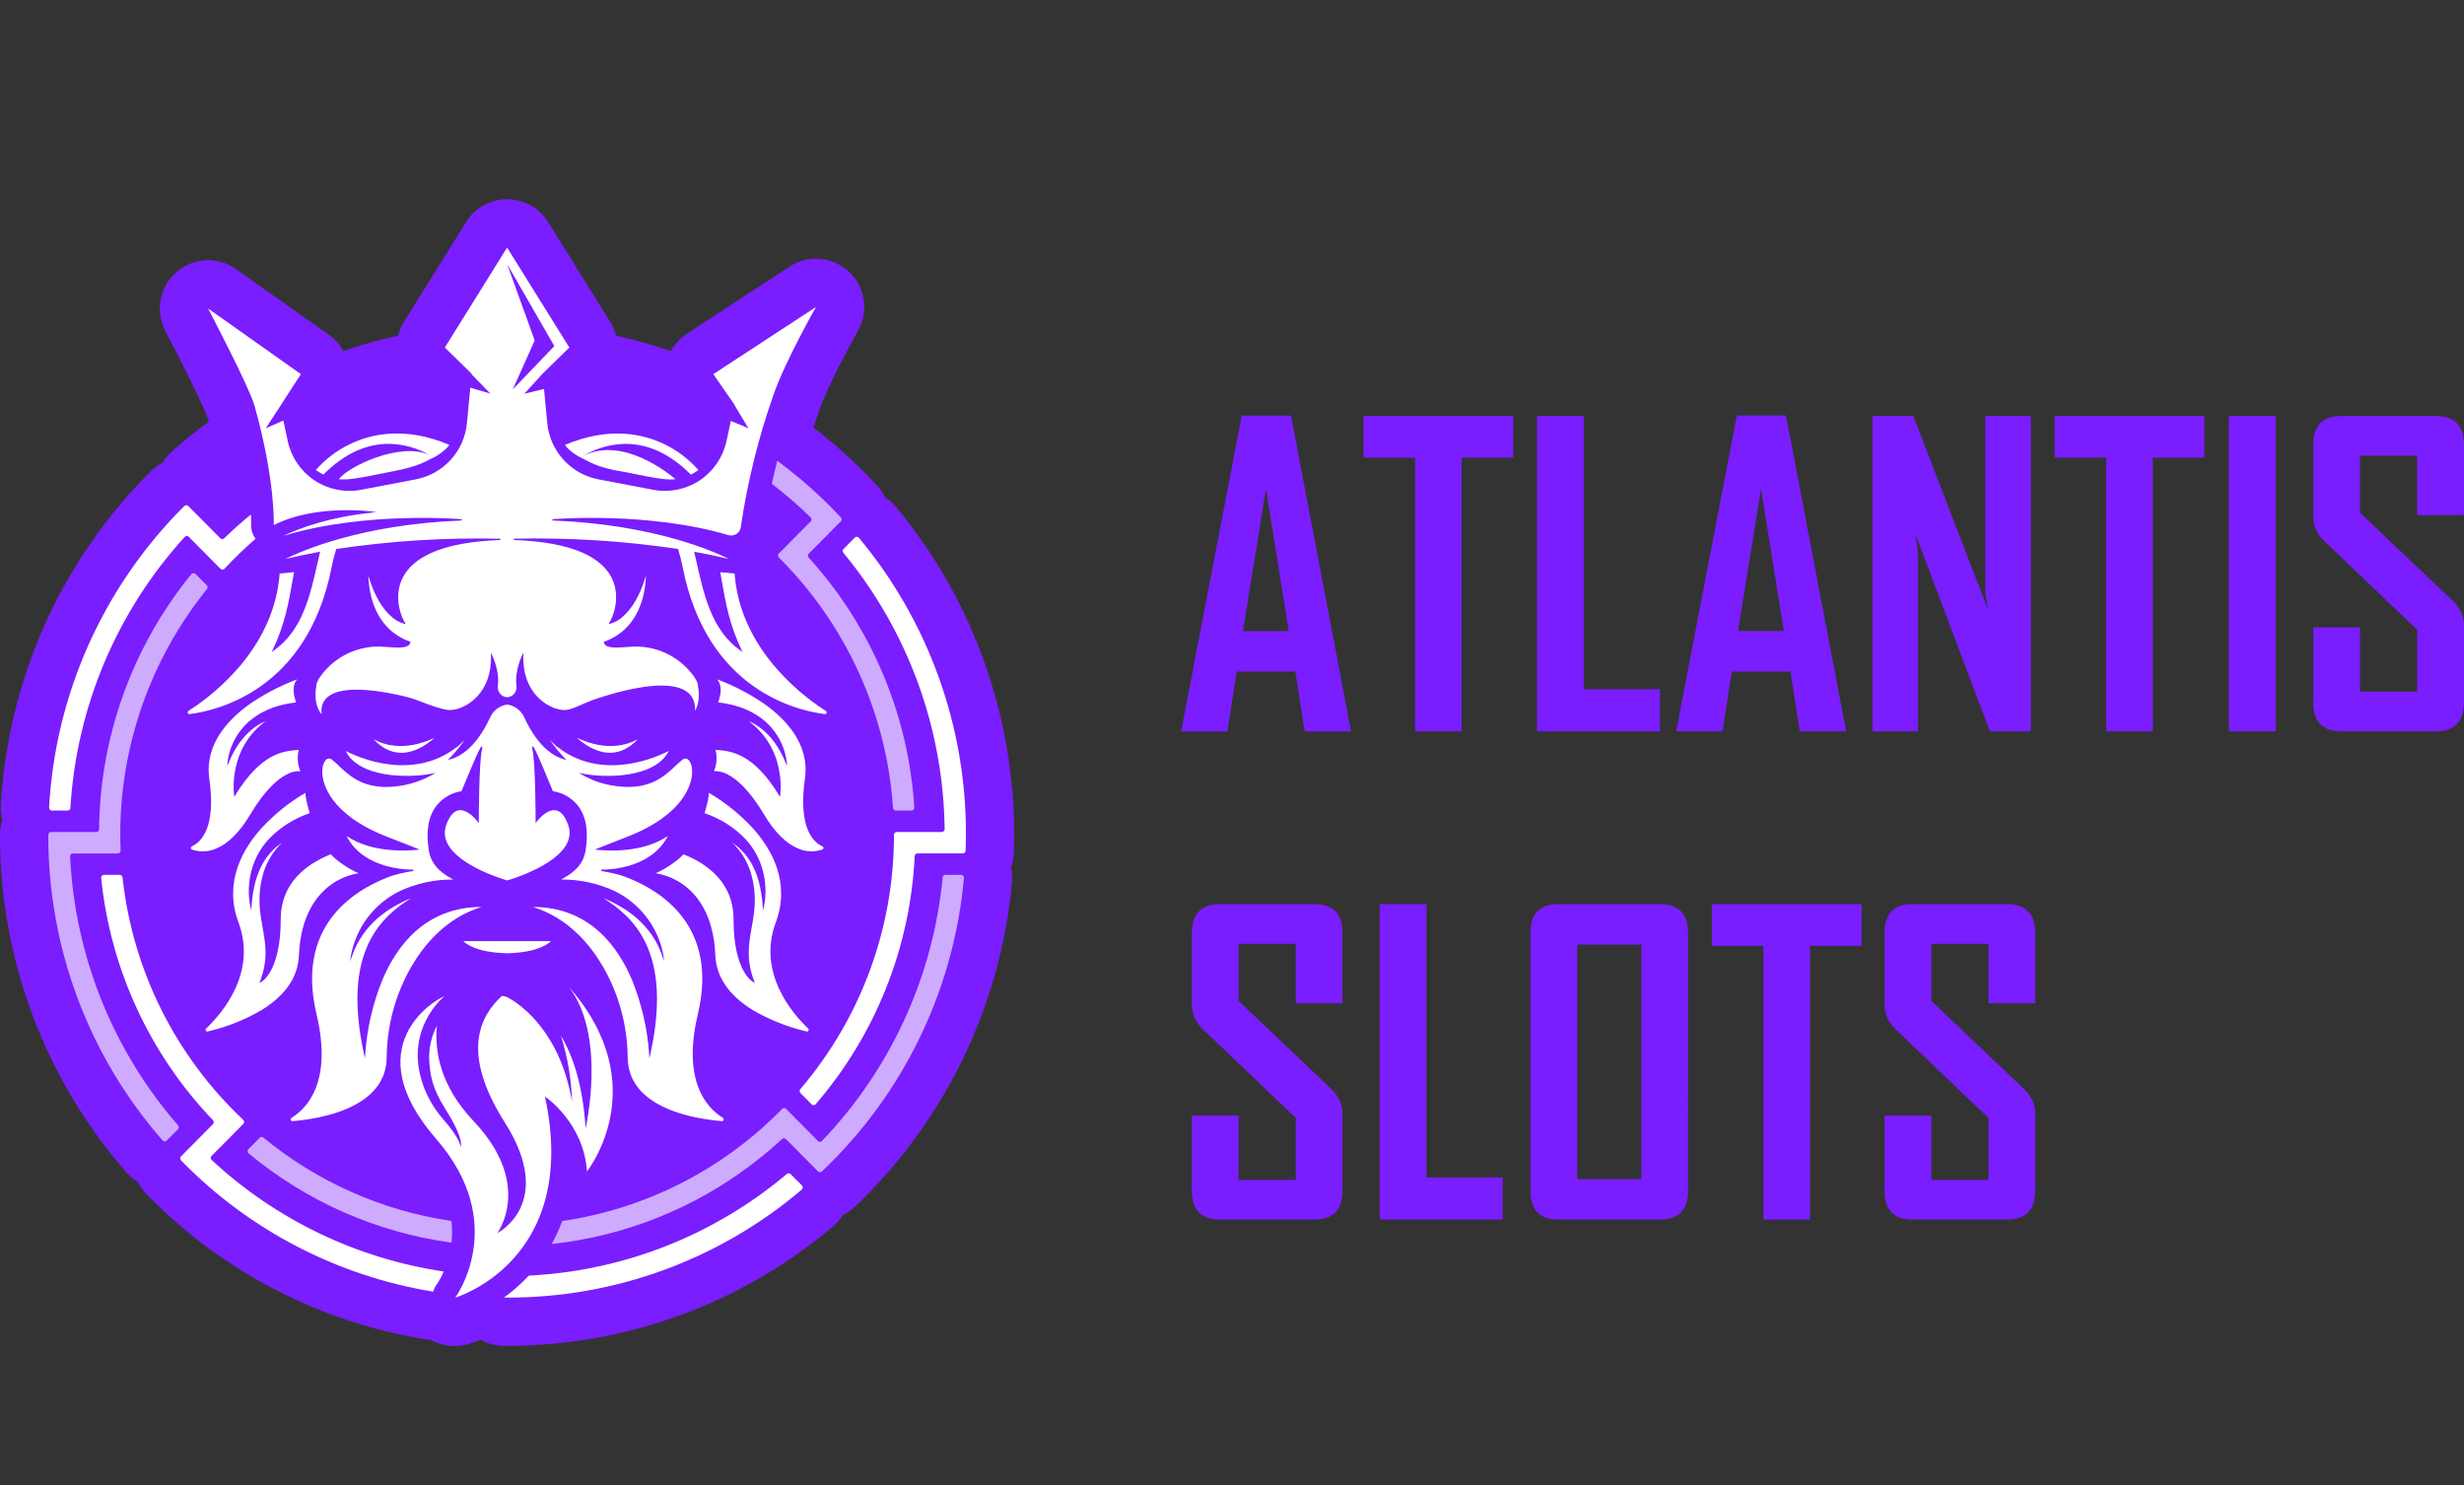<svg width="136" height="82" viewBox="0 0 136 82" fill="none" xmlns="http://www.w3.org/2000/svg">
<rect x="0" y="0" width="136" height="82" fill="#333333" stroke="none"/>
<path d="M55.979 46.088C55.984 39.475 53.676 33.07 49.455 27.981C49.444 27.968 49.434 27.956 49.423 27.944L49.421 27.941C49.362 27.874 49.301 27.81 49.236 27.749C49.233 27.746 49.23 27.744 49.227 27.741C49.178 27.695 49.127 27.653 49.075 27.611C49.061 27.599 49.047 27.586 49.031 27.574C48.969 27.525 48.904 27.48 48.838 27.436C48.714 27.184 48.553 26.952 48.361 26.747C48.135 26.505 47.958 26.32 47.791 26.154C46.886 25.241 45.919 24.389 44.899 23.606C44.997 23.298 45.102 22.984 45.213 22.665C45.681 21.325 46.918 19.038 47.355 18.27C47.651 17.75 47.763 17.146 47.674 16.554C47.585 15.963 47.3 15.418 46.864 15.008C46.428 14.598 45.867 14.347 45.271 14.295C44.675 14.242 44.079 14.392 43.578 14.719L37.912 18.424C37.544 18.665 37.241 18.994 37.031 19.381C36.04 19.04 35.03 18.757 34.007 18.532C33.94 18.265 33.833 18.011 33.688 17.777L30.253 12.258C30.014 11.873 29.68 11.556 29.284 11.335C28.888 11.116 28.442 11 27.989 11C27.536 11 27.09 11.116 26.694 11.335C26.298 11.556 25.965 11.873 25.725 12.258L22.29 17.777C22.146 18.01 22.038 18.264 21.972 18.53C20.948 18.755 19.939 19.039 18.948 19.379C18.754 19.021 18.481 18.712 18.148 18.477L13.026 14.855C12.537 14.509 11.946 14.338 11.349 14.369C10.751 14.4 10.181 14.631 9.73 15.026C9.28 15.42 8.975 15.955 8.865 16.543C8.756 17.132 8.847 17.74 9.125 18.27C10.119 20.165 11.3 22.561 11.483 23.122C11.498 23.174 11.511 23.225 11.525 23.276C10.825 23.791 10.142 24.341 9.489 24.922C9.287 25.104 9.112 25.314 8.971 25.546C8.726 25.675 8.501 25.84 8.304 26.035L8.282 26.057C8.249 26.089 8.217 26.12 8.189 26.149C3.333 31.047 0.437 37.553 0.047 44.439C0.032 44.716 0.058 44.993 0.125 45.263C0.045 45.522 0.003 45.791 2.2057e-05 46.062C2.2057e-05 46.07 2.2057e-05 46.083 2.2057e-05 46.09C-0.009 52.94 2.469 59.561 6.973 64.722C7.155 64.926 7.365 65.103 7.597 65.247C7.722 65.492 7.883 65.716 8.075 65.913L8.095 65.934C8.128 65.969 8.162 66.003 8.188 66.03C12.316 70.226 17.674 72.997 23.485 73.938C23.577 73.953 23.67 73.962 23.763 73.967C24.169 74.191 24.626 74.308 25.09 74.308C25.357 74.308 25.623 74.269 25.879 74.194C26.096 74.128 26.309 74.05 26.519 73.962C26.914 74.183 27.36 74.299 27.814 74.3H27.991C34.577 74.299 40.95 71.963 45.976 67.707C45.981 67.703 45.985 67.7 45.99 67.695C46.197 67.517 46.376 67.31 46.523 67.08C46.771 66.956 47 66.795 47.2 66.604C47.375 66.438 47.581 66.24 47.789 66.029C52.405 61.366 55.257 55.244 55.859 48.711L55.861 48.685C55.883 48.418 55.865 48.148 55.81 47.886C55.903 47.617 55.953 47.336 55.962 47.052C55.974 46.699 55.979 46.384 55.979 46.088Z" fill="#7A1DFF"/>
<path d="M14.332 62.813L13.71 63.44C13.681 63.47 13.664 63.51 13.664 63.551C13.664 63.593 13.681 63.633 13.71 63.662C13.713 63.666 13.716 63.669 13.72 63.672C16.918 66.332 20.798 68.04 24.919 68.603C24.964 68.205 24.964 67.803 24.919 67.405C21.105 66.845 17.515 65.253 14.539 62.803C14.509 62.778 14.472 62.765 14.433 62.767C14.395 62.769 14.358 62.786 14.332 62.813L14.332 62.813Z" fill="#CEABFF"/>
<path d="M42.903 25.437C42.786 25.889 42.686 26.315 42.6 26.707C43.35 27.283 44.065 27.903 44.743 28.563C44.773 28.592 44.79 28.632 44.79 28.673C44.791 28.715 44.775 28.755 44.746 28.785L44.745 28.786L43.715 29.824L42.989 30.558C42.96 30.587 42.944 30.627 42.944 30.668C42.944 30.709 42.96 30.749 42.989 30.778C46.697 34.469 48.937 39.382 49.29 44.602C49.293 44.641 49.31 44.678 49.338 44.705C49.367 44.732 49.404 44.747 49.443 44.748H50.31C50.331 44.748 50.351 44.744 50.37 44.736C50.389 44.728 50.406 44.717 50.421 44.702C50.435 44.688 50.446 44.67 50.454 44.651C50.462 44.633 50.466 44.612 50.466 44.592V44.581C50.145 39.453 48.088 34.586 44.634 30.781C44.607 30.752 44.593 30.713 44.593 30.673C44.594 30.634 44.611 30.595 44.639 30.567L45.806 29.389L46.408 28.782C46.437 28.753 46.453 28.715 46.454 28.674C46.455 28.634 46.439 28.594 46.412 28.565C46.243 28.384 46.072 28.204 45.897 28.029C44.966 27.089 43.965 26.224 42.902 25.438V25.436L42.903 25.437Z" fill="#CEABFF"/>
<path d="M53.052 48.298H52.182C52.144 48.299 52.106 48.313 52.078 48.339C52.05 48.366 52.032 48.401 52.029 48.44C51.508 53.901 49.162 59.026 45.368 62.988C45.353 63.003 45.337 63.014 45.318 63.023C45.299 63.031 45.279 63.035 45.258 63.035C45.238 63.036 45.217 63.032 45.198 63.024C45.179 63.016 45.162 63.005 45.148 62.991L45.146 62.989L44.117 61.951L43.907 61.74L43.615 61.445L43.389 61.217C43.375 61.202 43.358 61.191 43.339 61.183C43.321 61.175 43.3 61.171 43.28 61.171C43.26 61.171 43.24 61.175 43.221 61.183C43.202 61.191 43.185 61.202 43.171 61.217C39.914 64.556 35.649 66.731 31.034 67.407C30.872 67.844 30.677 68.269 30.45 68.677C35.202 68.161 39.661 66.128 43.167 62.878C43.196 62.851 43.235 62.837 43.274 62.837C43.314 62.838 43.352 62.855 43.38 62.883L44.795 64.311L45.149 64.668C45.177 64.696 45.215 64.713 45.256 64.714C45.296 64.714 45.335 64.699 45.364 64.671C45.543 64.501 45.721 64.329 45.896 64.152C50.089 59.938 52.675 54.389 53.204 48.468C53.206 48.447 53.204 48.427 53.198 48.407C53.192 48.388 53.182 48.369 53.169 48.353C53.155 48.338 53.139 48.325 53.121 48.315C53.103 48.306 53.083 48.3 53.062 48.298C53.058 48.297 53.054 48.297 53.049 48.298L53.052 48.298Z" fill="#CEABFF"/>
<path d="M43.638 64.817C43.611 64.79 43.575 64.773 43.536 64.772C43.498 64.77 43.46 64.783 43.431 64.808C39.426 68.189 34.422 70.161 29.188 70.421C28.772 70.87 28.311 71.276 27.814 71.634H27.991C33.948 71.648 39.715 69.534 44.252 65.674C44.283 65.646 44.303 65.608 44.306 65.566C44.309 65.525 44.296 65.483 44.269 65.451C44.266 65.448 44.264 65.445 44.261 65.443L43.639 64.815L43.638 64.817Z" fill="white"/>
<path d="M47.408 29.689C47.394 29.673 47.378 29.66 47.36 29.651C47.342 29.641 47.322 29.636 47.301 29.634C47.281 29.632 47.26 29.635 47.24 29.641C47.221 29.648 47.203 29.658 47.187 29.671C47.184 29.674 47.182 29.676 47.179 29.679L46.557 30.307C46.529 30.335 46.513 30.372 46.512 30.41C46.51 30.449 46.523 30.487 46.548 30.517C50.102 34.812 52.075 40.197 52.139 45.772C52.139 45.813 52.123 45.853 52.094 45.883C52.065 45.913 52.026 45.93 51.984 45.93H49.497C49.477 45.93 49.456 45.934 49.438 45.943C49.419 45.95 49.402 45.962 49.387 45.977C49.373 45.991 49.361 46.008 49.354 46.028C49.346 46.047 49.342 46.067 49.342 46.087V46.089C49.35 51.236 47.515 56.216 44.171 60.128C44.145 60.157 44.132 60.196 44.133 60.235C44.134 60.274 44.15 60.311 44.178 60.339L44.797 60.965C44.812 60.979 44.829 60.991 44.847 60.998C44.866 61.006 44.886 61.011 44.907 61.011C44.927 61.011 44.947 61.006 44.966 60.998C44.985 60.991 45.002 60.979 45.016 60.965C45.019 60.962 45.021 60.959 45.024 60.956C48.322 57.129 50.245 52.308 50.486 47.261C50.488 47.221 50.505 47.184 50.533 47.157C50.562 47.129 50.599 47.113 50.639 47.113H53.143C53.183 47.113 53.222 47.097 53.251 47.069C53.28 47.041 53.297 47.002 53.298 46.962C53.308 46.671 53.314 46.38 53.314 46.088C53.334 40.096 51.241 34.289 47.405 29.686L47.408 29.689Z" fill="white"/>
<path d="M2.866 44.746H3.733C3.772 44.746 3.81 44.731 3.838 44.703C3.867 44.676 3.884 44.639 3.886 44.6C4.218 39.038 6.445 33.759 10.196 29.64C10.21 29.625 10.227 29.612 10.245 29.604C10.264 29.595 10.284 29.59 10.305 29.59C10.325 29.589 10.345 29.592 10.365 29.599C10.384 29.607 10.402 29.618 10.416 29.632L10.42 29.636L11.866 31.094L12.171 31.402C12.185 31.416 12.202 31.428 12.221 31.436C12.24 31.443 12.26 31.448 12.28 31.448C12.3 31.448 12.32 31.443 12.339 31.436C12.357 31.428 12.374 31.416 12.388 31.402L12.393 31.397C12.933 30.814 13.504 30.262 14.105 29.743C13.933 29.509 13.847 29.223 13.86 28.932C13.86 28.912 13.865 28.73 13.851 28.401C13.343 28.816 12.851 29.254 12.374 29.716C12.345 29.745 12.306 29.761 12.266 29.76C12.225 29.76 12.186 29.743 12.158 29.715L11.124 28.672L10.915 28.461L10.801 28.346L10.393 27.935C10.379 27.92 10.362 27.909 10.343 27.901C10.324 27.893 10.304 27.889 10.284 27.889C10.264 27.889 10.244 27.893 10.225 27.901C10.206 27.909 10.189 27.92 10.175 27.935C10.144 27.965 10.113 27.995 10.082 28.026C5.677 32.454 3.053 38.346 2.709 44.581C2.708 44.602 2.711 44.622 2.718 44.642C2.725 44.661 2.735 44.679 2.749 44.694C2.762 44.709 2.779 44.722 2.797 44.731C2.816 44.74 2.836 44.745 2.856 44.746H2.864L2.866 44.746Z" fill="white"/>
<path d="M24.121 70.885C24.265 70.666 24.388 70.435 24.49 70.195C19.698 69.483 15.233 67.337 11.683 64.039C11.653 64.011 11.635 63.971 11.633 63.93C11.632 63.888 11.647 63.848 11.675 63.817L11.679 63.813L12.706 62.778L13.43 62.047C13.459 62.018 13.475 61.978 13.475 61.938C13.475 61.897 13.459 61.857 13.43 61.828L13.426 61.823C9.68 58.299 7.317 53.551 6.763 48.437C6.759 48.399 6.742 48.364 6.713 48.339C6.685 48.313 6.648 48.298 6.61 48.298H5.739C5.719 48.298 5.699 48.302 5.68 48.31C5.661 48.318 5.644 48.329 5.629 48.344C5.615 48.358 5.603 48.376 5.596 48.395C5.588 48.414 5.584 48.434 5.584 48.454C5.584 48.46 5.584 48.465 5.584 48.471C6.092 53.491 8.265 58.198 11.756 61.842C11.784 61.871 11.8 61.91 11.799 61.951C11.799 61.992 11.783 62.031 11.754 62.06L10.302 63.525L9.991 63.839C9.962 63.869 9.946 63.908 9.946 63.95C9.946 63.991 9.962 64.03 9.991 64.06C10.02 64.091 10.051 64.122 10.082 64.153C13.815 67.946 18.659 70.451 23.912 71.307C23.954 71.154 24.024 71.011 24.119 70.885H24.121Z" fill="white"/>
<path d="M3.87 47.279C3.868 47.238 3.882 47.197 3.91 47.167C3.938 47.136 3.977 47.118 4.018 47.116H6.502C6.523 47.116 6.543 47.112 6.562 47.104C6.58 47.096 6.597 47.085 6.612 47.07C6.626 47.056 6.638 47.039 6.645 47.02C6.653 47.001 6.657 46.981 6.657 46.961V46.954C6.645 46.668 6.639 46.381 6.639 46.091C6.632 41.153 8.321 36.362 11.424 32.52C11.448 32.49 11.46 32.453 11.458 32.414C11.456 32.376 11.44 32.339 11.413 32.312L10.791 31.685C10.777 31.67 10.759 31.659 10.741 31.651C10.722 31.643 10.701 31.639 10.681 31.639C10.66 31.639 10.64 31.643 10.621 31.651C10.602 31.659 10.585 31.67 10.571 31.685C10.567 31.688 10.564 31.691 10.562 31.695C7.317 35.676 5.522 40.642 5.469 45.777C5.469 45.818 5.453 45.857 5.424 45.886C5.395 45.915 5.356 45.931 5.315 45.932H2.821C2.78 45.932 2.741 45.948 2.712 45.977C2.683 46.006 2.666 46.045 2.666 46.086V46.091C2.646 52.294 4.888 58.292 8.974 62.96C8.987 62.975 9.003 62.988 9.022 62.997C9.04 63.006 9.06 63.012 9.08 63.013C9.101 63.014 9.121 63.012 9.14 63.005C9.16 62.999 9.178 62.988 9.193 62.975C9.196 62.973 9.198 62.971 9.2 62.968L9.822 62.341C9.85 62.313 9.866 62.275 9.867 62.236C9.869 62.196 9.855 62.157 9.829 62.128C6.228 57.989 4.129 52.758 3.87 47.279Z" fill="#CEABFF"/>
<path d="M32.322 62.3C32.178 59.879 31.602 58.255 30.962 57.178C31.33 58.358 31.536 59.583 31.574 60.818C30.95 57.136 28.919 55.54 27.991 55.045C27.984 55.042 27.977 55.039 27.97 55.037C27.881 55.01 27.79 54.991 27.698 54.981C26.528 56.075 25.39 58.067 27.861 61.963C30.702 66.441 27.449 68.074 27.449 68.074C27.449 68.074 29.46 65.395 26.134 61.885C24.245 59.891 23.986 57.938 24.116 56.623C23.843 57.148 23.695 57.73 23.685 58.322C23.712 59.356 23.866 60.092 24.588 61.235C25.691 62.985 25.413 63.316 25.413 63.316C25.396 62.929 24.853 62.239 24.47 61.798C23.977 61.237 23.596 60.586 23.347 59.882C22.267 56.792 24.536 54.993 24.536 54.993C23.969 55.202 19.649 57.79 24.072 62.873C28.144 67.553 25.128 71.636 25.128 71.636C25.128 71.636 32.037 69.607 30.077 60.532C30.077 60.532 32.217 61.963 32.398 64.668C32.398 64.668 36.188 59.935 31.392 54.474C33.506 57.205 32.32 62.302 32.32 62.302L32.322 62.3ZM32.041 25.258C32.043 25.257 32.045 25.256 32.047 25.255C32.401 25.411 32.886 25.815 34.448 26.052C34.663 26.084 34.859 26.133 35.046 26.17C36.093 26.379 36.744 26.509 37.284 26.46C36.956 26.167 34.355 24.045 32.181 25.173C32.854 24.77 33.616 24.541 34.4 24.507C34.444 24.505 34.488 24.505 34.532 24.505C35.801 24.505 37.012 25.075 38.135 26.202C38.278 26.126 38.417 26.042 38.551 25.951C38.022 25.347 37.374 24.857 36.648 24.511C35.504 23.961 33.629 23.526 31.183 24.562C31.243 24.656 31.461 24.942 32.043 25.259L32.041 25.258ZM18.284 48.828C18.733 48.51 19.248 48.298 19.791 48.207C19.247 47.983 18.516 47.467 18.26 47.159C17.547 47.458 15.495 48.343 15.495 50.754C15.495 53.635 14.446 54.197 14.401 54.22L14.32 54.261L14.353 54.176C14.81 52.976 14.657 52.115 14.494 51.202C14.341 50.341 14.181 49.451 14.531 48.215C14.727 47.558 15.093 46.965 15.591 46.493C14.818 47.047 14.034 47.902 13.883 50.035L13.867 50.256L13.814 50.041C13.684 49.373 13.71 48.684 13.89 48.028C14.063 47.393 14.387 46.809 14.833 46.324C15.461 45.672 16.238 45.18 17.096 44.891C16.991 44.565 16.912 44.231 16.859 43.893V43.768C15.958 44.296 15.141 44.954 14.433 45.721C13.398 46.867 12.338 48.701 13.164 50.925C14.195 53.697 12.259 55.943 11.379 56.779C11.363 56.794 11.353 56.813 11.35 56.834C11.346 56.855 11.35 56.877 11.36 56.895C11.37 56.914 11.385 56.929 11.405 56.938C11.424 56.947 11.445 56.949 11.466 56.943C12.513 56.7 13.517 56.301 14.445 55.758C15.761 54.946 16.452 53.931 16.5 52.743C16.593 50.488 17.523 49.371 18.284 48.83L18.284 48.828ZM21.583 24.506C22.329 24.537 23.057 24.746 23.705 25.116C22.115 24.376 19.212 25.747 18.698 26.458C19.238 26.508 19.889 26.378 20.936 26.168C21.121 26.132 21.32 26.089 21.534 26.05C23.224 25.737 23.535 25.433 23.936 25.253C23.938 25.253 23.941 25.256 23.942 25.256C24.523 24.939 24.742 24.653 24.802 24.559C22.354 23.522 20.479 23.959 19.333 24.51C18.609 24.855 17.962 25.344 17.433 25.947C17.567 26.039 17.706 26.123 17.85 26.199C19.011 25.034 20.267 24.463 21.585 24.505L21.583 24.506ZM27.934 52.624C27.952 52.624 27.97 52.624 27.988 52.622H27.994C28.011 52.622 28.03 52.622 28.048 52.624C28.074 52.624 28.098 52.626 28.125 52.626V52.619H28.158C29.681 52.557 30.254 52.114 30.411 51.957H25.571C25.728 52.114 26.3 52.558 27.824 52.618H27.857V52.625C27.884 52.625 27.909 52.625 27.934 52.623V52.624ZM13.818 44.955C14.656 43.548 15.377 42.979 15.834 42.749C16.06 42.622 16.317 42.561 16.576 42.575C16.423 42.202 16.393 41.79 16.49 41.398C15.652 41.451 14.408 41.572 12.983 43.908L12.932 43.992L12.919 43.895C12.867 43.371 12.902 42.842 13.022 42.33C13.243 41.316 13.828 40.419 14.667 39.807C13.787 40.187 13.086 40.972 12.626 42.096L12.546 42.294L12.559 42.081C12.622 41.541 12.81 41.024 13.107 40.57C13.562 39.865 14.492 38.986 16.346 38.777C16.18 38.316 16.16 37.947 16.287 37.676C16.316 37.614 16.355 37.556 16.401 37.506C15.505 37.839 14.652 38.279 13.86 38.816C12.658 39.651 11.281 41.052 11.553 42.981C11.935 45.68 11.113 46.486 10.588 46.725C10.571 46.733 10.556 46.746 10.547 46.763C10.537 46.779 10.532 46.798 10.533 46.817C10.534 46.836 10.541 46.855 10.553 46.87C10.564 46.885 10.58 46.897 10.598 46.903C11.029 47.05 11.499 47.032 11.918 46.853C12.593 46.579 13.232 45.941 13.818 44.955L13.818 44.955ZM45.395 46.725C44.87 46.485 44.047 45.679 44.429 42.98C44.702 41.052 43.326 39.652 42.123 38.816C41.332 38.278 40.479 37.838 39.583 37.505C39.629 37.555 39.667 37.613 39.696 37.675C39.823 37.945 39.804 38.314 39.637 38.776C41.492 38.985 42.421 39.865 42.876 40.568C43.173 41.023 43.361 41.54 43.424 42.079L43.438 42.292L43.357 42.095C42.898 40.97 42.197 40.185 41.317 39.806C42.155 40.417 42.741 41.315 42.961 42.328C43.081 42.841 43.117 43.37 43.065 43.894L43.051 43.99L43.001 43.907C41.575 41.57 40.331 41.45 39.494 41.396C39.591 41.788 39.561 42.2 39.408 42.574C39.436 42.571 39.464 42.569 39.492 42.569C39.722 42.577 39.947 42.637 40.15 42.747C40.607 42.976 41.327 43.545 42.165 44.953C42.751 45.938 43.391 46.576 44.066 46.85C44.484 47.029 44.955 47.047 45.386 46.9C45.404 46.894 45.42 46.883 45.431 46.867C45.443 46.851 45.449 46.833 45.45 46.813C45.451 46.794 45.446 46.776 45.437 46.76C45.427 46.743 45.412 46.73 45.395 46.723L45.395 46.725ZM42.819 50.924C43.645 48.7 42.585 46.867 41.55 45.72C40.842 44.953 40.025 44.295 39.124 43.768V43.893C39.07 44.231 38.991 44.564 38.887 44.891C39.746 45.18 40.522 45.671 41.15 46.324C41.597 46.808 41.92 47.392 42.094 48.028C42.274 48.684 42.3 49.373 42.169 50.041L42.116 50.255L42.1 50.034C41.95 47.901 41.164 47.046 40.393 46.493C40.891 46.964 41.256 47.558 41.452 48.215C41.802 49.45 41.643 50.341 41.489 51.202C41.327 52.113 41.173 52.974 41.63 54.175L41.663 54.26L41.582 54.219C41.538 54.197 40.488 53.634 40.488 50.754C40.488 48.342 38.436 47.457 37.723 47.159C37.467 47.466 36.735 47.983 36.192 48.207C36.735 48.297 37.25 48.509 37.699 48.828C38.462 49.368 39.39 50.485 39.483 52.74C39.532 53.929 40.224 54.943 41.538 55.755C42.466 56.298 43.471 56.698 44.518 56.941C44.538 56.946 44.56 56.944 44.579 56.936C44.598 56.927 44.614 56.912 44.623 56.893C44.634 56.874 44.637 56.853 44.634 56.832C44.63 56.811 44.62 56.792 44.604 56.777C43.724 55.94 41.789 53.696 42.819 50.922L42.819 50.924ZM45.579 39.247C44.496 38.551 43.523 37.698 42.694 36.714C41.405 35.166 40.682 33.466 40.545 31.661L39.754 31.587C39.78 31.731 39.806 31.875 39.83 32.018C40.049 33.27 40.255 34.452 40.927 35.875L40.984 35.995L40.875 35.918C39.291 34.798 38.869 32.924 38.424 30.941C38.392 30.797 38.359 30.654 38.326 30.51L38.314 30.458L38.367 30.467C39.008 30.585 39.636 30.717 40.237 30.861C39.326 30.406 36.01 28.949 30.494 28.733L30.492 28.663C30.544 28.658 35.743 28.223 40.206 29.541C40.273 29.561 40.344 29.568 40.415 29.56C40.485 29.553 40.553 29.531 40.615 29.497C40.677 29.463 40.731 29.418 40.776 29.363C40.82 29.307 40.853 29.244 40.872 29.176C40.876 29.164 40.879 29.151 40.882 29.138C41.248 26.634 41.855 24.171 42.696 21.784C43.349 19.916 45.037 16.95 45.037 16.95L39.371 20.655L40.549 22.353L40.545 22.368L41.306 23.64L40.339 23.239L40.093 24.373C39.898 25.254 39.368 26.025 38.615 26.523C37.862 27.02 36.946 27.206 36.059 27.04L33.022 26.461C32.279 26.317 31.603 25.936 31.095 25.376C30.587 24.815 30.275 24.105 30.206 23.352L30.026 21.474L28.942 21.736L29.946 20.632L31.424 19.185L27.989 13.666L24.554 19.185L26.032 20.633L26.029 20.663L27.064 21.728L25.959 21.402L25.773 23.353C25.704 24.106 25.392 24.817 24.884 25.377C24.376 25.938 23.7 26.319 22.957 26.462L19.921 27.041C19.034 27.207 18.117 27.021 17.364 26.524C16.612 26.026 16.082 25.255 15.887 24.375L15.641 23.215L14.673 23.641L16.609 20.655L11.487 17.033C11.487 17.033 13.758 21.364 14.046 22.39C15.217 26.565 15.11 28.989 15.11 28.989C17.382 27.825 20.451 28.232 20.481 28.235L20.766 28.275L20.48 28.305C18.154 28.556 16.634 29.129 15.67 29.561C15.705 29.558 15.74 29.551 15.774 29.542C20.237 28.223 25.437 28.658 25.489 28.663L25.487 28.733C19.97 28.949 16.654 30.407 15.744 30.861C16.345 30.717 16.974 30.586 17.615 30.468L17.668 30.458L17.656 30.509C17.623 30.653 17.59 30.797 17.558 30.94C17.113 32.924 16.691 34.798 15.107 35.918L14.998 35.995L15.055 35.874C15.727 34.452 15.933 33.269 16.152 32.017C16.177 31.874 16.203 31.731 16.229 31.586L15.437 31.66C15.299 33.464 14.577 35.165 13.289 36.713C12.459 37.697 11.486 38.55 10.404 39.245C10.383 39.259 10.368 39.281 10.363 39.306C10.357 39.331 10.362 39.357 10.376 39.379C10.385 39.394 10.399 39.406 10.415 39.413C10.431 39.421 10.449 39.424 10.467 39.422C11.964 39.236 16.956 38.106 18.293 31.361C18.361 31.013 18.447 30.669 18.55 30.329L18.557 30.308L18.578 30.304C21.57 29.858 24.594 29.67 27.618 29.741V29.812C26.014 29.867 24.727 30.108 23.794 30.529C23.03 30.873 22.5 31.339 22.217 31.913C21.677 33.007 22.197 34.157 22.355 34.383L22.403 34.452L22.32 34.437C22.024 34.358 21.755 34.2 21.541 33.981C21.176 33.646 20.683 32.995 20.332 31.781C20.364 32.81 20.697 34.722 22.629 35.423L22.657 35.434L22.651 35.465C22.578 35.809 22.009 35.767 21.288 35.714L21.183 35.706C20.527 35.656 19.869 35.771 19.27 36.041C18.671 36.311 18.148 36.727 17.752 37.251C17.662 37.364 17.585 37.486 17.522 37.617V37.619C17.482 37.701 17.459 37.792 17.457 37.884V37.89C17.39 38.258 17.343 38.943 17.758 39.444C17.669 38.894 17.766 37.406 22.212 38.416C22.546 38.492 22.873 38.594 23.191 38.719C23.668 38.908 24.462 39.198 24.851 39.2C24.872 39.196 24.894 39.193 24.916 39.193C25.76 39.135 27.164 38.238 27.098 36.194L27.093 36.034L27.165 36.178C27.169 36.187 27.591 37.05 27.478 37.852C27.467 37.93 27.472 38.009 27.493 38.085C27.514 38.161 27.55 38.232 27.6 38.294C27.647 38.352 27.706 38.399 27.772 38.433C27.839 38.467 27.912 38.486 27.986 38.49H27.998C28.073 38.487 28.146 38.467 28.213 38.433C28.279 38.399 28.338 38.352 28.385 38.294C28.435 38.232 28.471 38.161 28.492 38.085C28.513 38.009 28.518 37.93 28.507 37.852C28.393 37.05 28.815 36.186 28.82 36.178L28.891 36.034L28.886 36.194C28.82 38.239 30.226 39.134 31.068 39.193C31.09 39.193 31.112 39.196 31.134 39.2C31.566 39.198 32.044 38.895 32.58 38.705L32.567 38.7C32.567 38.7 38.482 36.457 38.363 39.245C38.63 38.773 38.587 38.21 38.527 37.889V37.883C38.525 37.792 38.503 37.703 38.465 37.62L38.463 37.617C38.4 37.487 38.322 37.363 38.232 37.25C37.835 36.726 37.313 36.31 36.713 36.04C36.114 35.77 35.456 35.655 34.801 35.706L34.696 35.713C33.975 35.766 33.407 35.808 33.333 35.464L33.326 35.433L33.355 35.423C35.286 34.721 35.619 32.809 35.651 31.78C35.301 32.995 34.806 33.644 34.443 33.98C34.229 34.199 33.959 34.357 33.663 34.436L33.581 34.451L33.629 34.382C33.786 34.156 34.306 33.006 33.767 31.912C33.484 31.337 32.952 30.873 32.189 30.527C31.256 30.107 29.97 29.866 28.365 29.81V29.74C31.389 29.669 34.413 29.858 37.405 30.303L37.427 30.306L37.433 30.328C37.532 30.653 37.619 31.001 37.691 31.36C39.028 38.105 44.018 39.235 45.517 39.42C45.538 39.424 45.56 39.419 45.579 39.408C45.597 39.396 45.611 39.379 45.618 39.358C45.625 39.337 45.626 39.315 45.619 39.294C45.612 39.274 45.598 39.256 45.579 39.244L45.579 39.247ZM28.301 21.499L29.513 18.794L27.992 14.581L30.596 19.106L28.301 21.499ZM39.901 61.714C39.007 61.161 37.639 59.684 38.518 55.988C39.661 51.187 36.552 49.198 34.599 48.44C34.592 48.436 34.227 48.257 33.173 48.08L33.18 48.01C33.696 48.01 34.209 47.938 34.705 47.797C35.424 47.59 36.369 47.137 36.86 46.15C35.932 46.787 34.555 47.059 32.974 46.915L32.829 46.902L32.964 46.847C33.358 46.687 33.868 46.489 34.599 46.205C37.813 44.959 38.167 43.222 38.199 42.721C38.228 42.271 38.086 41.985 37.932 41.901C37.892 41.879 37.846 41.87 37.801 41.875C37.756 41.88 37.714 41.899 37.68 41.929C37.538 42.043 37.401 42.163 37.272 42.29C36.652 42.876 35.803 43.678 33.892 43.381C33.274 43.289 32.678 43.084 32.134 42.775L31.951 42.669L32.158 42.71C33.403 42.958 36.159 42.966 36.913 41.457C36.265 41.783 35.574 42.015 34.86 42.146C33.751 42.344 32.147 42.338 30.742 41.214L30.751 41.236L30.634 41.127C30.548 41.043 30.452 40.951 30.346 40.846C30.594 41.208 30.872 41.548 31.177 41.864L31.27 41.958L31.144 41.923C29.997 41.608 29.27 40.339 28.94 39.61C28.873 39.459 28.775 39.322 28.653 39.209C28.532 39.096 28.388 39.008 28.232 38.952C28.161 38.925 28.087 38.908 28.011 38.903H27.975C27.9 38.909 27.827 38.925 27.757 38.952C27.6 39.008 27.457 39.096 27.335 39.209C27.214 39.322 27.116 39.459 27.049 39.61C26.718 40.339 25.991 41.609 24.845 41.923L24.718 41.958L24.811 41.864C25.116 41.549 25.395 41.208 25.643 40.846C25.536 40.951 25.442 41.044 25.354 41.127L25.218 41.255L25.233 41.226C23.831 42.338 22.235 42.343 21.129 42.146C20.416 42.015 19.724 41.783 19.076 41.458C19.831 42.966 22.587 42.958 23.832 42.71L24.039 42.669L23.856 42.776C23.079 43.209 22.206 43.439 21.316 43.446C19.941 43.446 19.247 42.789 18.718 42.29C18.589 42.163 18.452 42.042 18.31 41.929C18.276 41.899 18.234 41.88 18.189 41.875C18.143 41.87 18.098 41.879 18.058 41.9C17.904 41.984 17.762 42.271 17.791 42.72C17.822 43.223 18.177 44.958 21.391 46.205C22.123 46.489 22.633 46.686 23.026 46.846L23.161 46.901L23.016 46.915C21.435 47.058 20.059 46.786 19.131 46.15C19.621 47.138 20.567 47.591 21.287 47.797C21.783 47.938 22.295 48.01 22.81 48.011L22.817 48.08C21.762 48.258 21.397 48.436 21.394 48.439C19.437 49.199 16.328 51.187 17.471 55.989C18.35 59.685 16.982 61.162 16.087 61.715C16.069 61.726 16.055 61.743 16.047 61.764C16.04 61.784 16.04 61.806 16.047 61.827C16.053 61.847 16.067 61.865 16.084 61.877C16.102 61.889 16.124 61.894 16.145 61.893C17.708 61.765 21.343 61.162 21.343 58.348C21.363 56.594 21.833 54.875 22.709 53.355C23.391 52.186 24.61 50.674 26.576 50.07H26.574C23.448 50.07 21.872 52.266 21.099 54.11C20.576 55.406 20.259 56.776 20.159 58.169L20.147 58.439L20.089 58.175C19.525 55.573 19.62 53.556 20.378 52.009C20.965 50.812 21.879 50.087 22.689 49.587C21.475 50.076 20.048 51.006 19.44 52.758L19.328 53.078L19.372 52.741C19.511 51.986 19.825 51.273 20.287 50.66C20.75 50.046 21.349 49.549 22.037 49.207C22.969 48.768 23.989 48.545 25.02 48.555C24.996 48.54 24.968 48.525 24.939 48.509C24.549 48.289 23.823 47.88 23.672 46.969C23.496 45.906 23.637 45.069 24.09 44.48C24.433 44.047 24.927 43.761 25.472 43.678C25.518 43.568 25.747 43.008 25.981 42.458C26.519 41.193 26.551 41.203 26.596 41.218C26.638 41.231 26.627 41.285 26.606 41.37C26.429 42.081 26.428 45.304 26.428 45.337V45.443L26.365 45.358C26.36 45.351 25.838 44.656 25.325 44.733C25.043 44.775 24.81 45.043 24.634 45.531C24.571 45.699 24.544 45.878 24.555 46.058C24.567 46.237 24.616 46.412 24.701 46.571C25.333 47.816 27.805 48.551 27.995 48.605C28.186 48.551 30.657 47.816 31.29 46.571C31.374 46.412 31.424 46.237 31.435 46.057C31.447 45.878 31.42 45.698 31.356 45.53C31.181 45.042 30.949 44.774 30.666 44.732C30.151 44.656 29.631 45.35 29.625 45.358L29.563 45.443V45.336C29.563 45.304 29.561 42.079 29.385 41.369C29.364 41.284 29.353 41.23 29.395 41.217C29.439 41.202 29.472 41.192 30.01 42.458C30.244 43.008 30.473 43.569 30.518 43.678C31.064 43.761 31.558 44.047 31.901 44.479C32.354 45.068 32.495 45.906 32.319 46.968C32.169 47.879 31.442 48.288 31.051 48.509C31.022 48.525 30.996 48.54 30.971 48.554C32.002 48.544 33.021 48.766 33.954 49.206C34.642 49.548 35.241 50.045 35.703 50.659C36.166 51.272 36.48 51.985 36.619 52.741L36.663 53.078L36.551 52.757C35.943 51.005 34.517 50.075 33.301 49.586C34.112 50.086 35.025 50.81 35.612 52.008C36.371 53.555 36.466 55.572 35.901 58.174L35.844 58.438L35.829 58.168C35.729 56.774 35.411 55.405 34.888 54.109C34.115 52.265 32.538 50.069 29.412 50.069H29.411C31.375 50.673 32.596 52.185 33.277 53.354C34.153 54.874 34.624 56.593 34.644 58.347C34.644 61.162 38.279 61.763 39.841 61.892C39.867 61.894 39.892 61.885 39.911 61.869C39.93 61.852 39.942 61.829 39.944 61.804C39.945 61.786 39.942 61.769 39.934 61.753C39.926 61.738 39.914 61.724 39.9 61.715L39.901 61.714ZM23.979 40.733C22.324 41.505 21.17 41.116 20.621 40.808C21.068 41.287 21.561 41.539 22.091 41.558C22.898 41.587 23.611 41.063 23.979 40.734L23.979 40.733ZM35.202 40.808C34.654 41.116 33.498 41.506 31.845 40.733C32.212 41.063 32.926 41.586 33.733 41.557C34.263 41.538 34.755 41.286 35.203 40.807L35.202 40.808Z" fill="white"/>
<path d="M74.574 40.378H72.015L71.496 37.073H68.265L67.746 40.378H65.198V40.333L68.54 22.941H71.255L74.574 40.378ZM71.133 34.836L69.875 26.98L68.606 34.836H71.133ZM83.522 25.266H80.675V40.377H78.105V25.266H75.259V22.963H83.521V25.266L83.522 25.266ZM91.619 40.377H84.835V22.963H87.416V38.051H91.619V40.377ZM101.899 40.377H99.34L98.821 37.072H95.589L95.071 40.377H92.523V40.332L95.865 22.94H98.579L101.899 40.377ZM98.457 34.835L97.2 26.979L95.931 34.835H98.457ZM112.093 40.376H109.832L105.696 29.416C105.791 29.829 105.846 30.25 105.861 30.673V40.377H103.347V22.963H105.607L109.744 33.701C109.649 33.288 109.593 32.867 109.578 32.444V22.962H112.093V40.376ZM121.668 25.265H118.822V40.376H116.251V25.265H113.405V22.963H121.667V25.266L121.668 25.265ZM125.606 40.376H123.025V22.963H125.606V40.376ZM135.997 38.786C135.997 39.846 135.475 40.377 134.431 40.377H129.236C128.198 40.377 127.679 39.847 127.68 38.786V34.636H130.261V38.185H133.416V34.769L128.242 29.828C128.057 29.649 127.911 29.432 127.814 29.192C127.717 28.953 127.671 28.696 127.679 28.438V24.565C127.679 23.497 128.198 22.963 129.235 22.963H134.431C135.475 22.963 135.997 23.49 135.997 24.543V28.438H133.415V25.155H130.26V28.304L135.435 33.222C135.623 33.405 135.77 33.625 135.867 33.869C135.964 34.112 136.009 34.374 135.998 34.636L135.997 38.786ZM74.1 65.735C74.1 66.796 73.578 67.327 72.534 67.327H67.338C66.301 67.327 65.782 66.796 65.782 65.735V61.585H68.363V65.134H71.519V61.718L66.345 56.777C66.159 56.597 66.013 56.381 65.916 56.141C65.82 55.902 65.774 55.645 65.782 55.386V51.514C65.782 50.446 66.3 49.912 67.337 49.912H72.533C73.578 49.912 74.1 50.438 74.1 51.492V55.386H71.519V52.104H68.364V55.252L73.538 60.171C73.726 60.354 73.873 60.574 73.97 60.818C74.067 61.061 74.112 61.323 74.101 61.585V65.735H74.1ZM82.936 67.326H76.153V49.912H78.734V65H82.936V67.326ZM93.173 65.735C93.173 66.796 92.651 67.327 91.607 67.327H86.004C84.981 67.327 84.47 66.796 84.471 65.735V51.514C84.471 50.446 84.981 49.912 86.004 49.912H91.608C92.652 49.912 93.174 50.446 93.174 51.514L93.173 65.735ZM90.592 65.09V52.149H87.052V65.09H90.592ZM102.748 52.215H99.902V67.326H97.332V52.215H94.486V49.912H102.748V52.215H102.748ZM112.333 65.735C112.333 66.796 111.811 67.327 110.767 67.327H105.572C104.535 67.327 104.016 66.796 104.016 65.735V61.585H106.598V65.134H109.752V61.718L104.579 56.777C104.393 56.597 104.247 56.381 104.15 56.141C104.053 55.902 104.007 55.645 104.016 55.386V51.514C104.016 50.446 104.534 49.912 105.571 49.912H110.767C111.812 49.912 112.334 50.438 112.333 51.492V55.386H109.752V52.104H106.598V55.252L111.771 60.171C111.959 60.354 112.107 60.574 112.204 60.818C112.301 61.061 112.345 61.323 112.334 61.585L112.333 65.735Z" fill="#7A1DFF"/>
</svg>
